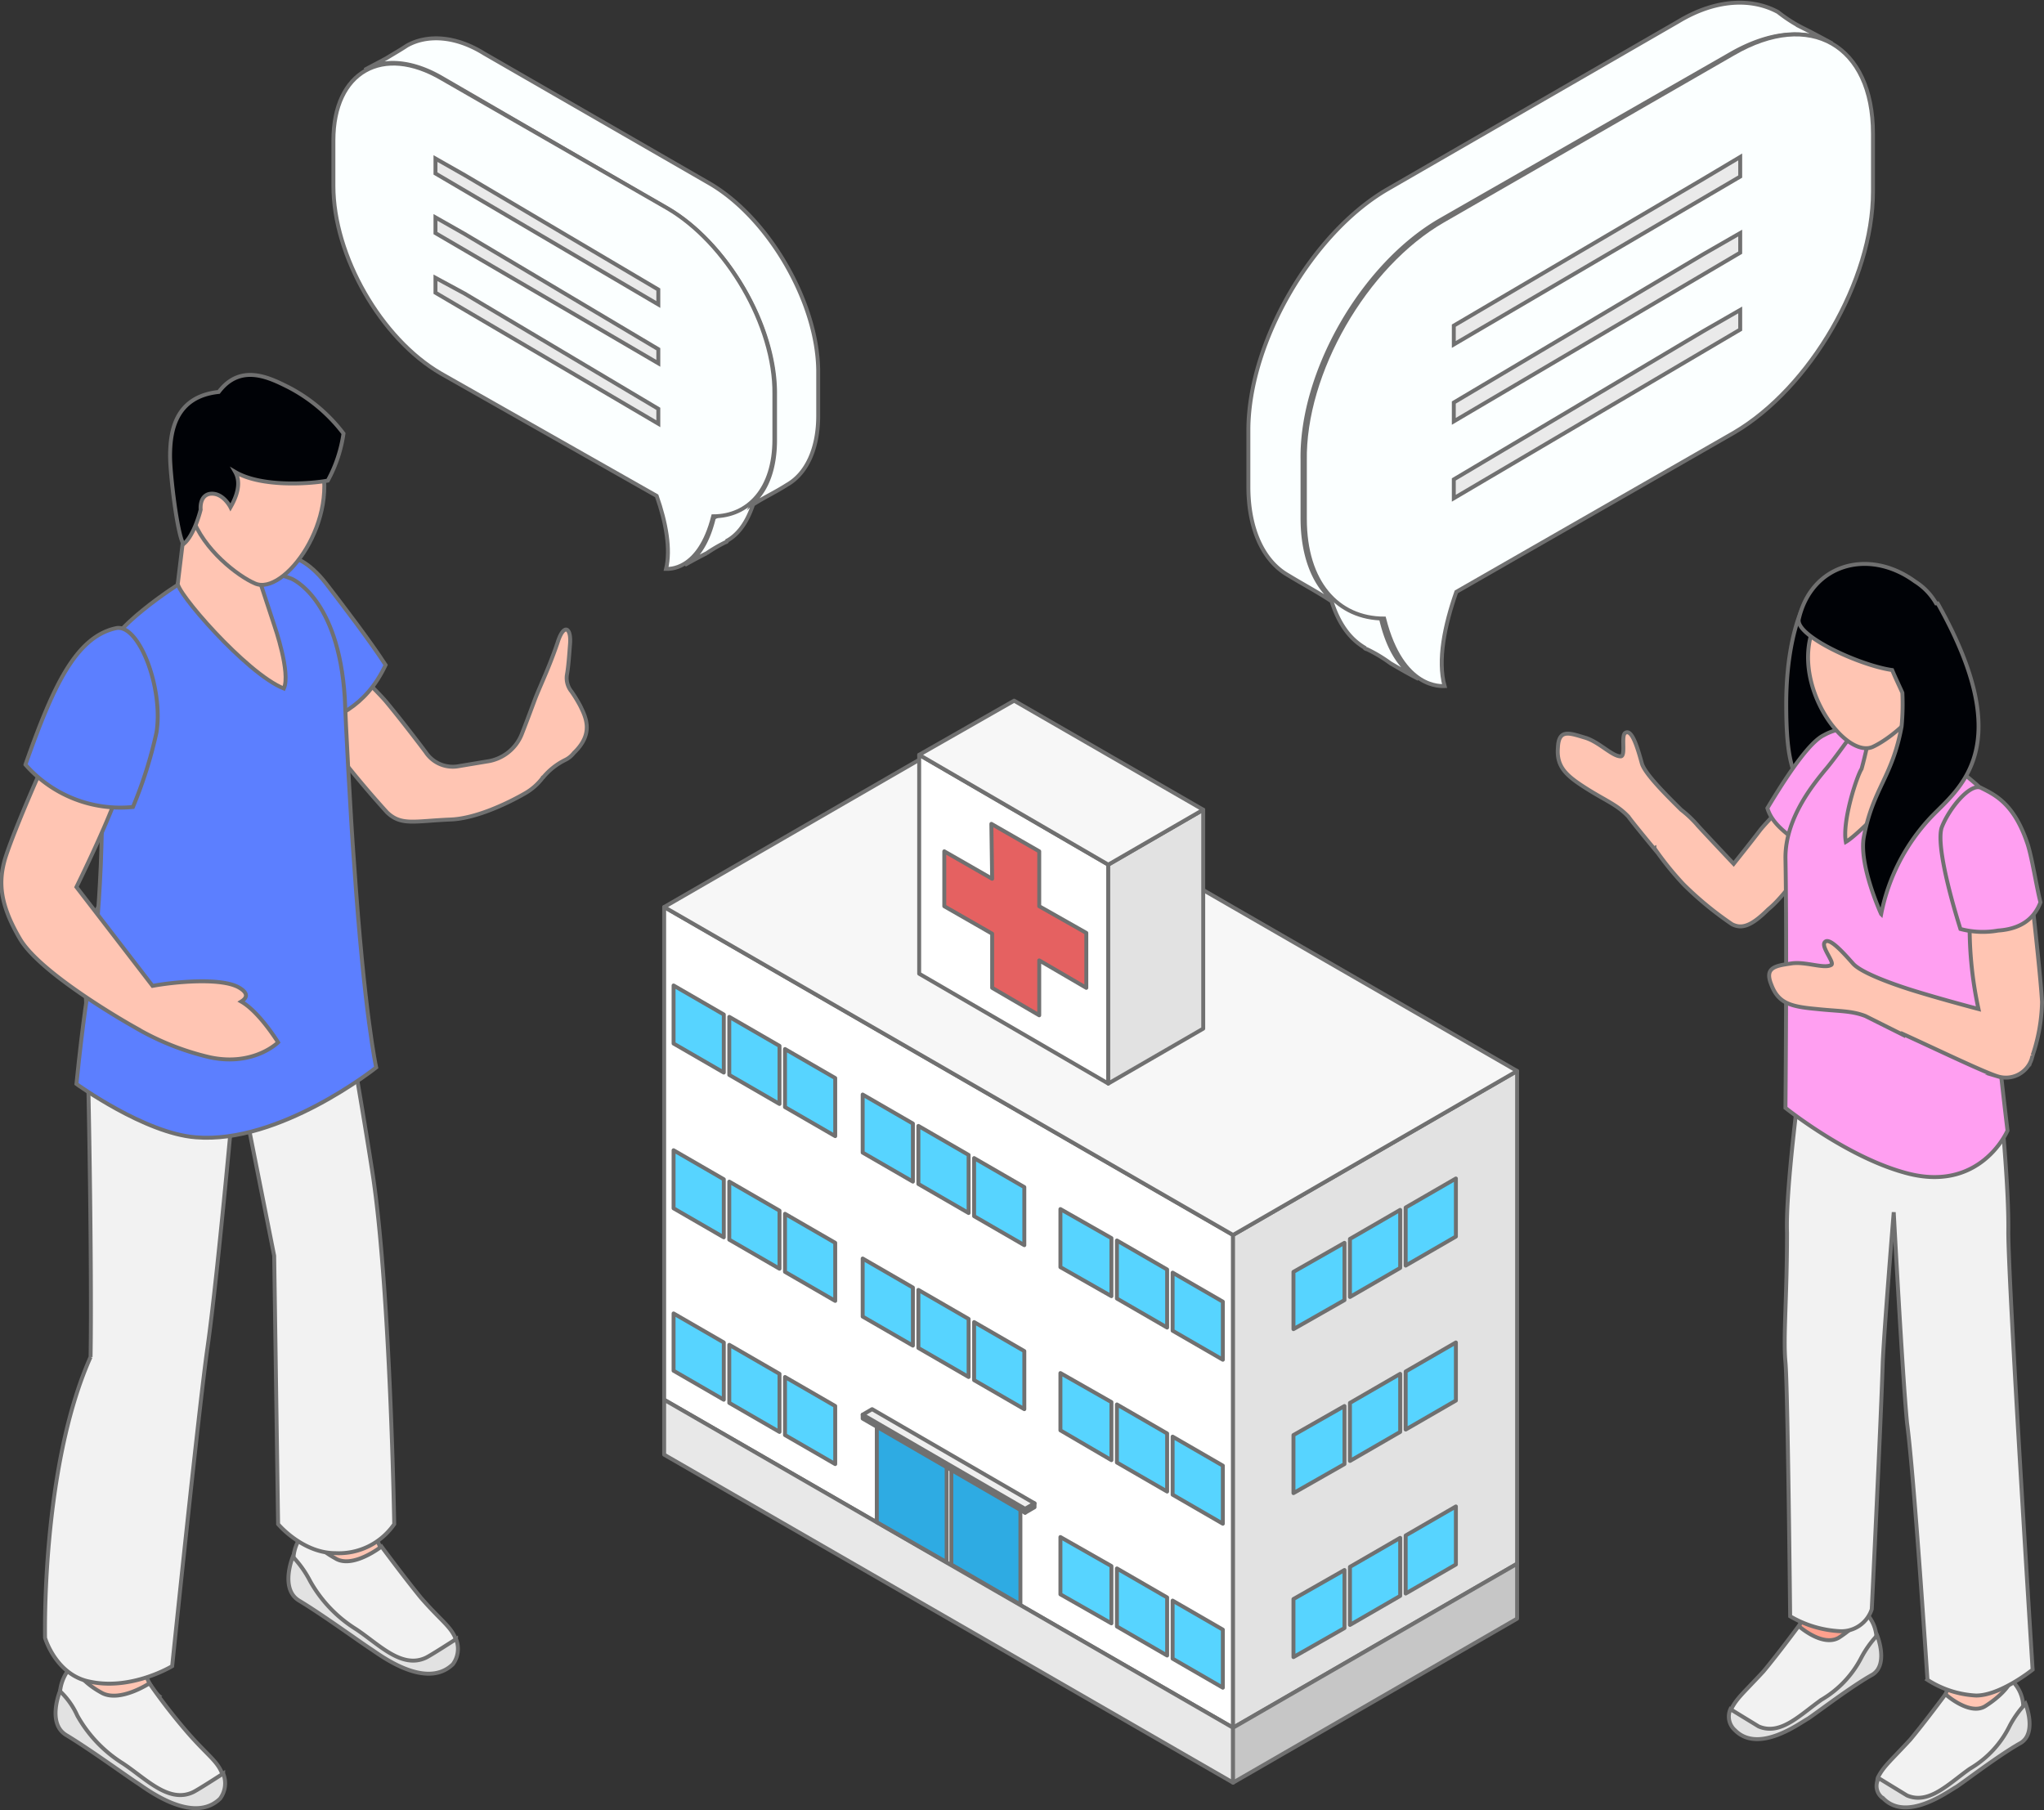<svg xmlns="http://www.w3.org/2000/svg" width="260.492" height="230.706"><rect width="100%" height="100%" fill="#333333" stroke="none"/><g stroke="#707070" stroke-miterlimit="10" stroke-width=".5"><path d="M230.042 76.802s-2.4 4.1-2.4 12.9c0 7.2.8 8.4 2.2 11.8s2.2 5.1 2.2 5.1a25.028 25.028 0 012.8-7c2.2-3.7 4.1-7.8 4.1-7.8z" fill="#000206"/><path d="M236.342 199.202c-2 0-4.2-.3-6.2-.5 0 1.2.2 2.4.2 3.3 0 4.8-2.9 9.2-4.1 10.9-1.1 1.7 2.4 4.4 5 1.9a23.667 23.667 0 015.9-4.5c1.5-.8 1.4-1.9 0-7.2a10.457 10.457 0 01-.8-3.9z" fill="#ffa08d"/><path d="M255.242 210.202a13.4 13.4 0 01-6.3-.3v.9c0 4.8-2.9 9.2-4.1 10.9-1.1 1.7 2.4 4.4 5 1.9 2.7-2.5 2.9-2.9 4.4-3.7s3.4-1.9 2.2-5.6a31.726 31.726 0 01-1.2-4.1zm-25.7-109.9s-4.4 4.4-5.3 5.6-3.3 4.2-3.3 4.2-3.4-3.6-4.5-4.8a14.464 14.464 0 00-2.2-2.1c-1.5-1.5-4.6-4.5-5-5.9-.6-2.2-1.3-4.4-2.1-3.9-.6.3.1 3-.6 3-1.1 0-2.8-1.9-4.6-2.4-2-.6-3.3-1.1-3.4 1.3-.2 2.5 1.1 3.6 3.8 5.3 2.4 1.5 3.8 2 5.2 3.5.4.6 3.3 4.1 3.3 4.1v-.1a39.235 39.235 0 003.7 4.6 43.1 43.1 0 006.2 5.1c1.2.6 2.4.3 4.6-1.9 2.5-2 5.9-7.5 5.9-7.5z" fill="#ffc5b3"/><path d="M229.228 207.24s-2.5 3.4-4.5 5.8c-2.5 2.7-3.4 3.4-4.1 4.8-.6 1.5 2.2 5.1 6.8 2.4s5.6-3.4 7.2-5c2-1.9 4.2-3.1 4.5-5.9a4.722 4.722 0 00-1.5-3.9s-.5 1.5-3.3 3.3c-2.1 1.2-5.1-1.5-5.1-1.5z" fill="#f2f2f2"/><path d="M220.528 217.84s3.1 1.9 3.6 2.2c2.8 1.2 5.3-1.5 8-3.4a13.236 13.236 0 005.1-5.4 13.11 13.11 0 012-2.8s1.5 3.7-.6 5c-2.7 1.5-7 4.8-8.2 5.6-1.1.6-6.3 4.5-9.3 1.5a2.326 2.326 0 01-.6-2.7z" fill="#e2e2e2"/><path d="M247.934 215.939s-2.5 3.4-4.5 5.8c-2.5 2.7-3.4 3.4-4.1 4.8-.6 1.4 2.2 5.1 6.8 2.4s5.6-3.4 7.2-5c2-1.9 4.2-3.1 4.5-5.9a4.722 4.722 0 00-1.5-3.9s-.5 1.5-3.3 3.3c-2 1.3-5.1-1.5-5.1-1.5z" fill="#f2f2f2"/><path d="M239.434 226.639s3.1 1.9 3.6 2.2c2.8 1.2 5.3-1.5 8-3.4a12.894 12.894 0 005.1-5.5 13.11 13.11 0 012-2.8s1.5 3.7-.6 5c-2.7 1.5-7 4.8-8.2 5.6-1.1.6-6.3 4.5-9.3 1.5a1.9 1.9 0 01-.6-2.6z" fill="#e2e2e2"/><path d="M229.442 137.502s-1.9 14-1.7 19.6c0 8.4-.5 13.3-.2 16.5s.6 32.4.6 32.4a14.02 14.02 0 006.3 1.9 4.079 4.079 0 004.1-2.8s1.2-24.7 1.4-31.5c.2-4.5 1.4-19.1 1.4-19.1s1.1 20.7 1.7 26.9c.9 6.7 2.6 32.7 2.6 32.7a12.634 12.634 0 006.2 2c3.1 0 7.2-3.3 7.2-3.3s-3.1-49.1-3.1-55.8c.1-6.6-1.3-19.5-1.3-19.5z" fill="#f2f2f2"/><path d="M229.542 107.602a5.968 5.968 0 001.5.9l7.5-15a6.586 6.586 0 00-6.1.2c-1.9.9-4.8 5.3-7.2 9.3.6 2.1 2.8 3.5 4.3 4.6z" fill="#ff9ff1"/><path d="M255.142 103.902c-.6-2.5-8-7.6-8-7.6s-4.2 3.3-5.6 4.5a30.83 30.83 0 00-3.9 4.2h0a32.333 32.333 0 011.7-8.2c.5-1.2-.3-5-.3-5a8.071 8.071 0 00-1.4-.3c-1.2 1.4-3.7 5.1-5.1 6.7-1.2 1.5-5 5.9-5 11.1.2 10.7 0 31.9 0 31.9s7.6 6.1 15 8.2c9.8 2.9 13.3-5.3 13.3-5.3s-2.2-17.9-2-22c.1-.1 3.3-10.1 1.3-18.2z" fill="#ff9ff1"/><path d="M238.442 92.402a50.536 50.536 0 01-1.2 5.6c-.6.9-2.5 6.7-2 9.3 1.4-.8 5.4-5 6.7-6.2a64.063 64.063 0 015.8-4.5 6.4 6.4 0 01-1.5-4.6v-8.9zm20.4 21.3s-7.6.8-7.8 2.8a49.153 49.153 0 001.1 12.1s-4.2-1.1-7.8-2.2h0s-6.8-2-8.2-3.6c-1.5-1.7-3.1-3.4-3.6-2.7-.5.6 1.4 2.7.8 2.9-.9.5-3.3-.5-5.1-.2-2 .3-3.4.5-2.5 2.7.9 2.4 2.5 2.8 5.8 3.1 2.8.3 4.4.2 6.2.9l4.8 2.4v-.1c4.6 2.1 10.4 4.9 12.1 5.4a3.458 3.458 0 004.3-2.3c0-.1.1-.3.1-.4a22.621 22.621 0 001.2-6.8c-.2-3.6-1.4-14-1.4-14z" fill="#ffc5b3"/><path d="M254.642 118.602c2.9-.2 4.6-1.5 5.4-3.6-.5-1.9-1.1-5.9-1.7-7.6-1.7-5-4.1-6.1-5.9-7-1.4-.6-4.1 2.7-5 5.1-.6 2 .8 7.8 2.4 12.9a11.131 11.131 0 004.8.2z" fill="#ff9ff1"/><path d="M243.142 76.102a7.722 7.722 0 00-10.9 1.7 8.989 8.989 0 00-1.2 2.4c-2.7 7.3 4.1 16.5 7.6 15 2-.9 6.2-4.1 7.3-7.8 1.4-4.3-.5-9.6-2.8-11.3z" fill="#ffc5b3"/><path data-name="パス 3048" d="M246.942 76.902h-.2a7.934 7.934 0 00-2.7-2.8c-5.9-4.3-13.2-2.2-14.8 4.8-.5 2.1 7.7 5.9 11.9 6.5.5 1.2 1 2.2 1.3 2.9a30.879 30.879 0 01-.1 4.3c-1.2 6.5-3.6 7.8-4.8 14-.7 3.6 2.2 9.9 2.2 9.9a25.026 25.026 0 016.3-12.3c3.5-3.7 11.3-8.8.9-27.3z" fill="#000206"/></g><g stroke="#707070" stroke-miterlimit="10" stroke-width=".5"><path d="M42.92 201.709c-2.7 0-4.6-4.6-4.1-6.7a35.09 35.09 0 00.9-6.5l7.8 1.5a14.079 14.079 0 000 4.1c.6 3.6 2.2 4.8 2.2 4.8s-4.3 2.8-6.8 2.8z" fill="#ffc5b3"/><path d="M42.72 198.609c-3.1-1.7-3.6-3.6-3.6-3.6a5.158 5.158 0 00-1.7 4.4c.5 3.1 2.8 4.5 5.1 6.7 1.7 1.7 2.7 2.5 8 5.6 5.3 2.9 8.2-.9 7.6-2.7-.6-1.7-1.9-2.4-4.5-5.4-2.2-2.7-5-6.5-5-6.5s-3.7 2.9-5.9 1.5z" fill="#f2f2f2"/><path d="M57.72 212.109c-3.4 3.3-9.2-1.1-10.4-1.9-1.4-.9-6.2-4.4-9.2-6.2-2.5-1.5-.8-5.6-.8-5.6a13.432 13.432 0 012.2 3.1 16.97 16.97 0 005.8 6.1c2.9 1.9 5.8 5.1 8.9 3.7.5-.2 3.9-2.4 3.9-2.4a3.314 3.314 0 01-.4 3.2z" fill="#e2e2e2"/><path d="M13.444 218.946c-2.7 0-4.6-4.6-4.1-6.7a35.09 35.09 0 00.9-6.5l7.8 1.5a14.079 14.079 0 000 4.1c.6 3.6 2.2 4.8 2.2 4.8s-4.3 2.8-6.8 2.8z" fill="#ffc5b3"/><path d="M12.944 215.746c-3.1-1.7-3.6-3.6-3.6-3.6a5.457 5.457 0 00-1.7 4.4c.5 3.1 2.8 4.5 5.1 6.7 1.7 1.7 2.7 2.7 8 5.6s8.2-.9 7.6-2.7c-.6-1.7-1.9-2.4-4.5-5.4a73.8 73.8 0 01-4.8-6.2s-3.8 2.5-6.1 1.2z" fill="#f2f2f2"/><path d="M28.044 229.246c-3.4 3.3-9.2-1.1-10.4-1.9-1.4-.9-6.2-4.4-9.2-6.2-2.5-1.5-.8-5.6-.8-5.6a9.73 9.73 0 012.2 3.1 16.97 16.97 0 005.8 6.1c2.9 1.9 5.8 5.1 8.9 3.7.5-.2 3.9-2.4 3.9-2.4a3.279 3.279 0 01-.4 3.2z" fill="#e2e2e2"/><path d="M73.942 89.954a17.394 17.394 0 00-1.1-1.8 2.743 2.743 0 01-.6-2.1c.2-1.1.3-2.6.4-3.9.2-2.2-.8-2.8-1.6-.2-1.1 3.2-2 5-2.8 7-.3.8-1 2.7-1.7 4.5a5.61 5.61 0 01-4.5 3.6l-3.6.6a4.131 4.131 0 01-4.2-1.8c-1.5-2-3.6-4.7-5.1-6.5-.7-.8-1.7-1.8-2.5-2.6a2.874 2.874 0 00-3.6-.3c-.7.6-1.6 1.1-2.4 1.7a2.83 2.83 0 00-.6 3.9 129.718 129.718 0 009.3 11.5c1.8 1.7 3.4 1.1 8 .9 3.3-.1 7.4-2.1 9.5-3.3a7.4 7.4 0 002.3-2 .1.1 0 01.1-.1h0a8.549 8.549 0 012.8-2.2 3.126 3.126 0 001.1-.9c2.5-2.4 1.6-4.4.8-6z" fill="#ffc5b3"/><path d="M11.542 172.954c-6.3 14.1-5.8 35.8-5.8 35.8s1.4 4.8 5.8 5.6c5.3 1.1 10.4-2 10.4-2s3.4-32.9 4.5-40.6c1.4-9.8 3.7-35.9 3.7-35.9l4.8 24.2.5 34.2s3.1 3.7 7.3 3.7a8.56 8.56 0 007.5-3.7s-.5-29.5-2.7-44.3c-2-13.1-6.5-37.8-6.5-37.8s-21.3-6.5-20.7-1.9c0 0-10.4.9-9.5 14.6.4 6.5.9 37.3.7 48.1z" fill="#f2f2f2"/><path d="M49.142 84.754c-2-3.1-5.6-7.8-7.6-10.4-4.4-5.6-7.5-2.8-7.5-2.8-5 2.8-1.5 15 4.8 21.3 3.7-1.2 7.7-2.6 10.3-8.1z" fill="#5c7fff"/><path d="M22.942 74.354s-9.3 5.8-9.8 9.7c-.3 1.9.2 13.5-.3 26.3-.6 13.3-1.4 11.2-3.1 27.8 0 0 8.7 6.3 15.2 6.8 10.7.9 23-8.9 23-8.9s-1.5-6.7-2.8-25.8c-.5-6.5-1.1-18.5-1.2-21.3-.8-12.8-6.8-15.2-6.8-15.2-6.6-2.6-14.2.6-14.2.6z" fill="#5c7fff"/><path d="M23.775 65.154l-1.1 9.1c-.6.8 8.7 11.6 13.5 13.5.9-2-1.2-8-1.2-8l-2.4-7.3z" fill="#ffc5b3"/><path d="M24.475 65.854c1.4 4.2 5.9 7.6 8 8.5 3.7 1.7 11.1-8.2 8.2-16.3-2.7-7.6-10.1-6.8-13.3-4.5-2.1 1.9-4.3 7.7-2.9 12.3z" fill="#ffc5b3"/><path d="M43.775 55.254a20.845 20.845 0 00-7-5.9c-2.4-1.2-6.1-3.1-8.9.6-5.6.6-6.2 5.1-6.2 8.2 0 2.2.9 9.9 1.7 11.2 1.4-1.1 2.2-4.4 2.2-4.4s-.2-1.7 1.1-2c1.7-.3 2.7 1.7 2.7 1.7.8-1.4 1.4-3.1.6-4.5 3.4 2 9.7 1.5 11.8 1.1a17.71 17.71 0 002-6z" fill="#000206"/><path d="M30.742 127.654c.8-.5.9-1.1-.3-1.8-2.3-1.3-8.3-.7-11-.2l-9.7-12.6s3.6-7.3 5.1-11.5c.9-2.5 2-6.5 2-6.5s-7.5-3.9-8-4.1-6.8 14-8.2 18.5c-.8 2.8-.8 5.6 1.9 10.2s14.5 11.2 14.5 11.2a34.029 34.029 0 009.7 3.9c5.6 1.2 8.7-1.9 8.7-1.9s-2.4-3.9-4.7-5.2z" fill="#ffc5b3"/><path d="M19.942 93.354c.9-5.6-2.2-13.8-5.1-13.3-5.3 1.1-8.2 7.8-11.6 17.4a16.1 16.1 0 0013.7 5.4 55.041 55.041 0 003-9.5z" fill="#5c7fff"/></g><path d="M159.096 54.637v7.4c0 5.4 1.9 9.5 5.1 11.3 1.8 1.1 3.7 2.1 5.5 3.3 1.1 3.4 2.7 5 4.2 5.9 0 .1.2.2.3.2a18.342 18.342 0 013 1.8c1.2.7 2.4 1.4 3.6 2-1.8-1-3.7-3-4.8-7.7l-6.9-4.1a8.8 8.8 0 01.5 1.5c-2.3-2.1-3.6-5.7-3.6-10.2v-7.4c-.2-11.2 7.7-24.9 17.6-30.6l37.2-21.3c5-2.8 9.4-3 12.7-1.2-1.1-.6-2.2-1.2-3.6-1.9a18.52 18.52 0 01-3.3-2.1c-3.3-1.8-7.9-1.7-12.7 1.2l-37.1 21.4c-9.6 5.6-17.6 19.4-17.7 30.5z" fill="#fbffff" stroke="#707070" stroke-miterlimit="10" stroke-width=".5"/><path d="M220.896 6.837c9.8-5.7 17.8-1.1 17.8 10.2v7.4c0 11.3-8 25-17.7 30.7l-35.4 20.3c-1.5 4.3-2.4 8.7-1.5 12-.3 0-5.4.5-7.7-8.6-5.9 0-10.1-4.6-10.1-12.7v-7.4c-.2-11.2 7.7-24.9 17.6-30.6z" fill="#fbffff" stroke="#707070" stroke-miterlimit="10" stroke-width=".5"/><path d="M217.076 22.804l4.7-2.8v2.5l-36.5 21.4v-2.4zm0 9.6l4.7-2.7v2.5l-36.5 21.5v-2.4zm0 9.8l4.7-2.7v2.5l-36.5 21.5v-2.4z" fill="#eaeaea" stroke="#707070" stroke-miterlimit="10" stroke-width=".5"/><g stroke="#707070" stroke-miterlimit="10" stroke-width=".5"><path d="M90.473 23.404l-28.8-16.6c-3.7-2.3-7.3-2.4-9.8-1-.9.6-1.8 1.1-2.6 1.6-.9.5-1.9 1-2.8 1.5 2.5-1.4 6-1.2 9.8 1l28.8 16.7c7.6 4.4 13.8 15 13.7 23.7v5.8c0 3.5-1 6.3-2.8 7.9.2-.4.2-.9.4-1.2l-5.4 3.2c-.9 3.7-2.4 5.3-3.7 6 .9-.5 1.8-1 2.8-1.5a18.839 18.839 0 012.4-1.4.215.215 0 00.2-.2c1.1-.6 2.4-1.9 3.3-4.6 1.4-.9 2.9-1.6 4.3-2.5 2.5-1.4 4-4.6 4-8.8v-5.8c-.1-8.7-6.3-19.4-13.8-23.8z" fill="#fbffff"/><path d="M84.989 26.504c7.6 4.4 13.8 15 13.7 23.7v5.8c0 6.3-3.3 9.8-7.8 9.8-1.8 7.1-5.8 6.7-6 6.7.6-2.5 0-5.9-1.2-9.3l-27.5-15.6c-7.6-4.4-13.7-15-13.7-23.9v-5.8c0-8.8 6.3-12.3 13.8-7.9z" fill="#fbffff"/><path d="M83.898 36.908v1.9l-28.4-16.7v-1.9l3.7 2.1zm0 7.6v1.8l-28.4-16.6v-2l3.7 2.1zm0 7.6v1.9l-28.4-16.7v-1.9l3.7 2z" fill="#eaeaea"/></g><g data-name="グループ 1553" stroke="#707070" stroke-linejoin="round" stroke-miterlimit="10" stroke-width=".5"><path data-name="パス 3049" d="M84.642 115.604v62.8l72.5 41.8v-62.8z" fill="#fff"/><path data-name="パス 3050" d="M193.342 136.504l-36.2 20.9v62.8l36.2-20.9z" fill="#e2e2e2"/><path data-name="パス 3051" d="M120.842 94.704l-36.2 20.9 72.5 41.8 36.2-20.9z" fill="#f7f7f7"/><path data-name="パス 3052" d="M84.642 185.404l72.5 41.8v-7l-72.5-41.8z" fill="#e8e8e8"/><path data-name="パス 3053" d="M193.342 206.304l-36.2 20.9v-7l36.2-20.9z" fill="#c6c6c6"/><g data-name="グループ 1536"><path data-name="パス 3054" d="M111.742 194.004v-13.3l8.9 5.2v13.2z" fill="#2eabe3"/><path data-name="パス 3055" d="M121.242 199.404v-13.4l8.8 5.1v13.4z" fill="#2eabe3"/><path d="M131.842 191.604v.5l-1.2.7v-.5z" fill="#c6c6c6"/><path d="M130.642 192.304v.5l-20.7-12v-.5z" fill="#e8e8e8"/><path d="M131.842 191.604l-1.2.7-20.7-12 1.2-.7z" fill="#efefef"/></g><g data-name="グループ 1537"><path data-name="パス 3056" d="M117.142 96.204l24.1 14v27.9l-24.1-14z" fill="#fff"/><path data-name="パス 3057" d="M153.342 103.204l-12.1 7v27.9l12.1-7z" fill="#e2e2e2"/><path data-name="パス 3058" d="M129.242 89.304l-12.1 6.9 24.1 14 12.1-7z" fill="#f7f7f7"/><path data-name="パス 3059" d="M138.442 118.904l-6-3.4v-7l-6.1-3.5.1 7-6.1-3.5v7l6.1 3.5v6.9l6 3.5v-7l6 3.5z" fill="#e56161"/></g><g data-name="グループ 1540" fill="#57d4ff"><g data-name="グループ 1538"><path data-name="パス 3060" d="M109.942 139.504l6.4 3.7v7.4l-6.4-3.7z"/><path data-name="パス 3061" d="M117.042 143.504l6.4 3.7v7.4l-6.4-3.7z"/><path data-name="パス 3062" d="M124.142 147.604l6.4 3.7v7.4l-6.4-3.7z"/></g><g data-name="グループ 1539"><path data-name="パス 3063" d="M109.942 160.404l6.4 3.7v7.4l-6.4-3.7z"/><path data-name="パス 3064" d="M117.042 164.404l6.4 3.7v7.4l-6.4-3.7z"/><path data-name="パス 3065" d="M124.142 168.504l6.4 3.7v7.4l-6.4-3.7z"/></g></g><g data-name="グループ 1544" fill="#57d4ff"><g data-name="グループ 1541"><path data-name="パス 3066" d="M135.142 154.104l6.5 3.7v7.4l-6.5-3.7z"/><path data-name="パス 3067" d="M142.342 158.104l6.4 3.7v7.4l-6.4-3.7z"/><path data-name="パス 3068" d="M149.442 162.204l6.4 3.7v7.4l-6.4-3.7z"/></g><g data-name="グループ 1542"><path data-name="パス 3069" d="M135.142 175.004l6.5 3.7v7.4l-6.5-3.8z"/><path data-name="パス 3070" d="M142.342 179.004l6.4 3.7v7.4l-6.4-3.7z"/><path data-name="パス 3071" d="M149.442 183.104l6.4 3.7v7.4l-6.4-3.7z"/></g><g data-name="グループ 1543"><path data-name="パス 3072" d="M135.142 195.904l6.5 3.7v7.3l-6.5-3.7z"/><path data-name="パス 3073" d="M142.342 199.904l6.4 3.7v7.4l-6.4-3.7z"/><path data-name="パス 3074" d="M149.442 204.004l6.4 3.7v7.4l-6.4-3.7z"/></g></g><g data-name="グループ 1548" fill="#57d4ff"><g data-name="グループ 1545"><path data-name="パス 3075" d="M85.842 125.604l6.4 3.7v7.4l-6.4-3.7z"/><path data-name="パス 3076" d="M92.942 129.604l6.4 3.7v7.4l-6.4-3.7z"/><path data-name="パス 3077" d="M100.042 133.704l6.4 3.7v7.4l-6.4-3.7z"/></g><g data-name="グループ 1546"><path data-name="パス 3078" d="M85.842 146.604l6.4 3.7v7.4l-6.4-3.7z"/><path data-name="パス 3079" d="M92.942 150.604l6.4 3.7v7.4l-6.4-3.7z"/><path data-name="パス 3080" d="M100.042 154.704l6.4 3.7v7.4l-6.4-3.7z"/></g><g data-name="グループ 1547"><path data-name="パス 3081" d="M85.842 167.404l6.4 3.7v7.3l-6.4-3.7z"/><path data-name="パス 3082" d="M92.942 171.404l6.4 3.7v7.4l-6.4-3.7z"/><path data-name="パス 3083" d="M100.042 175.504l6.4 3.7v7.4l-6.4-3.7z"/></g></g><g data-name="グループ 1552" fill="#57d4ff"><g data-name="グループ 1549"><path data-name="パス 3084" d="M185.542 150.204l-6.4 3.7v7.4l6.4-3.7z"/><path data-name="パス 3085" d="M178.442 154.204l-6.4 3.7v7.4l6.4-3.7z"/><path data-name="パス 3086" d="M171.342 158.404l-6.5 3.7v7.3l6.5-3.7z"/></g><g data-name="グループ 1550"><path data-name="パス 3087" d="M185.542 171.104l-6.4 3.7v7.4l6.4-3.7z"/><path data-name="パス 3088" d="M178.442 175.104l-6.4 3.7v7.4l6.4-3.7z"/><path data-name="パス 3089" d="M171.342 179.204l-6.5 3.7v7.4l6.5-3.7z"/></g><g data-name="グループ 1551"><path data-name="パス 3090" d="M185.542 192.004l-6.4 3.7v7.4l6.4-3.7z"/><path data-name="パス 3091" d="M178.442 196.004l-6.4 3.7v7.4l6.4-3.7z"/><path data-name="パス 3092" d="M171.342 200.104l-6.5 3.7v7.4l6.5-3.7z"/></g></g></g></svg>